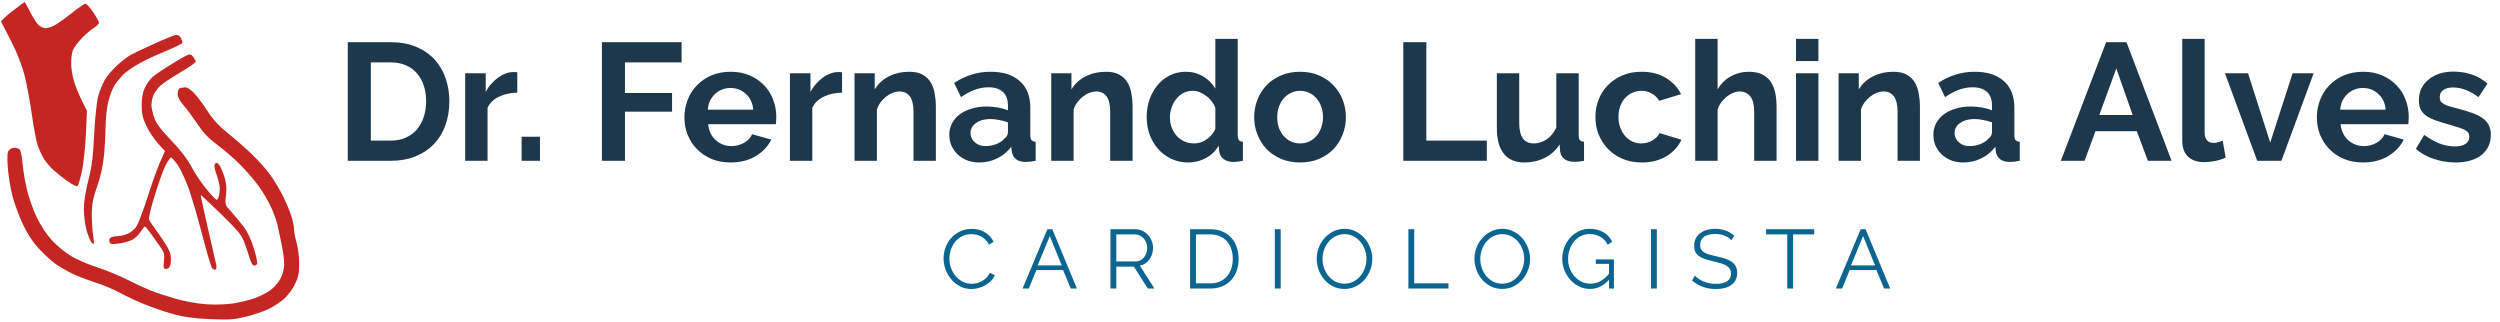 <svg xmlns="http://www.w3.org/2000/svg" width="940" height="121" viewBox="0 0 940 121" fill="none"><path d="M130.766 60.457V15.867H146.969C150.612 15.867 153.794 16.453 156.515 17.626C159.279 18.798 161.581 20.389 163.424 22.399C165.266 24.408 166.647 26.774 167.569 29.495C168.49 32.175 168.95 35.043 168.95 38.099C168.95 41.491 168.427 44.568 167.38 47.331C166.375 50.053 164.91 52.397 162.984 54.365C161.058 56.291 158.734 57.798 156.013 58.887C153.333 59.934 150.319 60.457 146.969 60.457H130.766ZM160.221 38.099C160.221 35.964 159.928 33.996 159.341 32.196C158.755 30.396 157.897 28.846 156.767 27.549C155.636 26.251 154.233 25.246 152.559 24.534C150.926 23.822 149.063 23.466 146.969 23.466H139.433V52.858H146.969C149.105 52.858 150.989 52.481 152.622 51.727C154.296 50.974 155.678 49.948 156.767 48.65C157.897 47.31 158.755 45.74 159.341 43.94C159.928 42.14 160.221 40.193 160.221 38.099ZM194.5 34.834C191.946 34.876 189.664 35.378 187.654 36.341C185.644 37.262 184.2 38.665 183.321 40.549V60.457H174.905V27.549H182.63V34.582C183.216 33.452 183.907 32.447 184.702 31.568C185.498 30.647 186.356 29.851 187.277 29.181C188.198 28.512 189.119 28.009 190.041 27.674C191.004 27.297 191.925 27.109 192.804 27.109C193.264 27.109 193.599 27.109 193.809 27.109C194.06 27.109 194.29 27.13 194.5 27.172V34.834ZM196.121 60.457V51.413H203.029V60.457H196.121ZM226.319 60.457V15.867H256.276V23.466H234.986V34.959H252.696V41.993H234.986V60.457H226.319ZM274.68 61.085C272.042 61.085 269.655 60.645 267.52 59.766C265.385 58.845 263.564 57.61 262.056 56.061C260.549 54.512 259.377 52.711 258.539 50.66C257.744 48.608 257.346 46.452 257.346 44.191C257.346 41.847 257.744 39.648 258.539 37.597C259.335 35.504 260.486 33.682 261.994 32.133C263.501 30.542 265.322 29.286 267.457 28.365C269.635 27.444 272.063 26.983 274.742 26.983C277.422 26.983 279.809 27.444 281.902 28.365C284.037 29.286 285.838 30.521 287.303 32.07C288.81 33.619 289.941 35.42 290.694 37.471C291.49 39.523 291.888 41.658 291.888 43.877C291.888 44.422 291.867 44.945 291.825 45.447C291.825 45.95 291.783 46.368 291.699 46.703H266.264C266.39 48.001 266.704 49.153 267.206 50.157C267.709 51.162 268.358 52.021 269.153 52.732C269.949 53.444 270.849 53.988 271.854 54.365C272.858 54.742 273.905 54.93 274.994 54.93C276.668 54.93 278.238 54.533 279.704 53.737C281.211 52.9 282.237 51.811 282.781 50.471L290.003 52.481C288.789 54.993 286.842 57.066 284.163 58.699C281.525 60.29 278.364 61.085 274.68 61.085ZM283.221 41.239C283.011 38.769 282.09 36.801 280.458 35.336C278.867 33.829 276.92 33.075 274.617 33.075C273.486 33.075 272.419 33.285 271.414 33.703C270.451 34.08 269.593 34.624 268.839 35.336C268.085 36.048 267.457 36.906 266.955 37.911C266.494 38.916 266.222 40.025 266.139 41.239H283.221ZM316.609 34.834C314.055 34.876 311.773 35.378 309.763 36.341C307.754 37.262 306.309 38.665 305.43 40.549V60.457H297.014V27.549H304.739V34.582C305.325 33.452 306.016 32.447 306.812 31.568C307.607 30.647 308.465 29.851 309.386 29.181C310.308 28.512 311.229 28.009 312.15 27.674C313.113 27.297 314.034 27.109 314.913 27.109C315.374 27.109 315.709 27.109 315.918 27.109C316.169 27.109 316.399 27.13 316.609 27.172V34.834ZM351.886 60.457H343.471V41.993C343.471 39.355 343.01 37.429 342.089 36.215C341.168 35.001 339.891 34.394 338.258 34.394C337.421 34.394 336.562 34.562 335.683 34.896C334.804 35.231 333.966 35.713 333.171 36.341C332.417 36.927 331.726 37.639 331.098 38.476C330.47 39.313 330.01 40.235 329.717 41.239V60.457H321.301V27.549H328.9V33.64C330.115 31.547 331.873 29.914 334.176 28.742C336.479 27.57 339.074 26.983 341.963 26.983C344.015 26.983 345.69 27.36 346.987 28.114C348.285 28.867 349.29 29.851 350.002 31.066C350.714 32.28 351.195 33.661 351.446 35.21C351.74 36.76 351.886 38.33 351.886 39.921V60.457ZM368.184 61.085C366.593 61.085 365.107 60.834 363.725 60.331C362.344 59.787 361.15 59.054 360.146 58.133C359.141 57.17 358.345 56.061 357.759 54.805C357.215 53.549 356.943 52.167 356.943 50.66C356.943 49.111 357.278 47.687 357.947 46.389C358.659 45.05 359.622 43.919 360.836 42.998C362.092 42.077 363.579 41.365 365.295 40.863C367.012 40.318 368.896 40.046 370.948 40.046C372.413 40.046 373.836 40.172 375.218 40.423C376.642 40.674 377.898 41.03 378.986 41.491V39.607C378.986 37.429 378.358 35.755 377.102 34.582C375.888 33.41 374.067 32.824 371.638 32.824C369.88 32.824 368.163 33.138 366.489 33.766C364.814 34.394 363.097 35.315 361.339 36.529L358.764 31.191C362.993 28.386 367.556 26.983 372.455 26.983C377.186 26.983 380.849 28.156 383.445 30.5C386.083 32.803 387.402 36.153 387.402 40.549V50.785C387.402 51.665 387.548 52.293 387.841 52.669C388.176 53.046 388.7 53.256 389.412 53.297V60.457C387.988 60.75 386.753 60.897 385.706 60.897C384.115 60.897 382.88 60.541 382.001 59.829C381.163 59.117 380.64 58.175 380.431 57.003L380.242 55.182C378.777 57.108 376.998 58.573 374.904 59.578C372.811 60.583 370.571 61.085 368.184 61.085ZM370.571 54.93C371.994 54.93 373.334 54.679 374.59 54.177C375.888 53.674 376.893 53.005 377.605 52.167C378.526 51.455 378.986 50.66 378.986 49.781V46.013C377.981 45.636 376.893 45.343 375.721 45.133C374.548 44.882 373.418 44.756 372.329 44.756C370.152 44.756 368.373 45.259 366.991 46.264C365.609 47.227 364.919 48.462 364.919 49.969C364.919 51.392 365.463 52.586 366.551 53.549C367.64 54.47 368.98 54.93 370.571 54.93ZM425.851 60.457H417.435V41.993C417.435 39.355 416.975 37.429 416.054 36.215C415.132 35.001 413.855 34.394 412.223 34.394C411.385 34.394 410.527 34.562 409.648 34.896C408.768 35.231 407.931 35.713 407.136 36.341C406.382 36.927 405.691 37.639 405.063 38.476C404.435 39.313 403.975 40.235 403.681 41.239V60.457H395.266V27.549H402.865V33.64C404.079 31.547 405.838 29.914 408.14 28.742C410.443 27.57 413.039 26.983 415.928 26.983C417.979 26.983 419.654 27.36 420.952 28.114C422.25 28.867 423.255 29.851 423.967 31.066C424.678 32.28 425.16 33.661 425.411 35.21C425.704 36.76 425.851 38.33 425.851 39.921V60.457ZM446.796 61.085C444.535 61.085 442.442 60.645 440.516 59.766C438.59 58.887 436.936 57.673 435.555 56.124C434.173 54.575 433.084 52.774 432.289 50.723C431.535 48.629 431.158 46.389 431.158 44.003C431.158 41.616 431.514 39.397 432.226 37.346C432.98 35.294 434.006 33.494 435.303 31.945C436.601 30.396 438.151 29.181 439.951 28.302C441.751 27.423 443.719 26.983 445.854 26.983C448.283 26.983 450.46 27.57 452.386 28.742C454.354 29.914 455.882 31.442 456.97 33.326V14.611H465.386V50.785C465.386 51.665 465.532 52.293 465.825 52.669C466.119 53.046 466.621 53.256 467.333 53.297V60.457C465.867 60.75 464.674 60.897 463.753 60.897C462.246 60.897 461.011 60.52 460.048 59.766C459.085 59.013 458.54 58.029 458.415 56.815L458.226 54.742C457.012 56.835 455.358 58.426 453.265 59.515C451.213 60.562 449.057 61.085 446.796 61.085ZM448.994 53.926C449.79 53.926 450.606 53.8 451.444 53.549C452.281 53.256 453.056 52.858 453.767 52.355C454.479 51.853 455.107 51.267 455.651 50.597C456.238 49.927 456.677 49.194 456.97 48.399V40.549C456.635 39.627 456.154 38.79 455.526 38.036C454.94 37.241 454.249 36.571 453.453 36.027C452.7 35.441 451.883 34.98 451.004 34.645C450.167 34.31 449.329 34.143 448.492 34.143C447.236 34.143 446.064 34.415 444.975 34.959C443.928 35.504 443.028 36.257 442.275 37.22C441.521 38.141 440.935 39.209 440.516 40.423C440.097 41.637 439.888 42.893 439.888 44.191C439.888 45.573 440.118 46.85 440.579 48.022C441.039 49.194 441.667 50.22 442.463 51.099C443.258 51.979 444.2 52.669 445.289 53.172C446.42 53.674 447.655 53.926 448.994 53.926ZM488.845 61.085C486.165 61.085 483.758 60.624 481.622 59.703C479.487 58.782 477.666 57.547 476.158 55.998C474.693 54.407 473.563 52.586 472.767 50.534C471.972 48.483 471.574 46.327 471.574 44.066C471.574 41.763 471.972 39.586 472.767 37.534C473.563 35.483 474.693 33.682 476.158 32.133C477.666 30.542 479.487 29.286 481.622 28.365C483.758 27.444 486.165 26.983 488.845 26.983C491.524 26.983 493.911 27.444 496.004 28.365C498.139 29.286 499.94 30.542 501.405 32.133C502.912 33.682 504.064 35.483 504.859 37.534C505.655 39.586 506.052 41.763 506.052 44.066C506.052 46.327 505.655 48.483 504.859 50.534C504.064 52.586 502.933 54.407 501.468 55.998C500.002 57.547 498.202 58.782 496.067 59.703C493.932 60.624 491.524 61.085 488.845 61.085ZM480.241 44.066C480.241 45.531 480.45 46.871 480.869 48.085C481.329 49.257 481.936 50.283 482.69 51.162C483.485 52.041 484.407 52.732 485.453 53.235C486.5 53.695 487.63 53.926 488.845 53.926C490.059 53.926 491.189 53.695 492.236 53.235C493.283 52.732 494.183 52.041 494.936 51.162C495.732 50.283 496.339 49.236 496.758 48.022C497.218 46.808 497.449 45.468 497.449 44.003C497.449 42.579 497.218 41.26 496.758 40.046C496.339 38.832 495.732 37.785 494.936 36.906C494.183 36.027 493.283 35.357 492.236 34.896C491.189 34.394 490.059 34.143 488.845 34.143C487.63 34.143 486.5 34.394 485.453 34.896C484.407 35.399 483.485 36.09 482.69 36.969C481.936 37.848 481.329 38.895 480.869 40.109C480.45 41.323 480.241 42.642 480.241 44.066ZM527.636 60.457V15.867H536.303V52.858H559.038V60.457H527.636ZM573.176 61.085C569.785 61.085 567.21 59.996 565.451 57.819C563.693 55.642 562.814 52.418 562.814 48.148V27.549H571.229V46.327C571.229 51.392 573.05 53.926 576.693 53.926C578.326 53.926 579.896 53.444 581.403 52.481C582.952 51.476 584.208 49.969 585.171 47.959V27.549H593.587V50.785C593.587 51.665 593.733 52.293 594.026 52.669C594.361 53.046 594.885 53.256 595.597 53.297V60.457C594.759 60.624 594.047 60.729 593.461 60.771C592.917 60.813 592.415 60.834 591.954 60.834C590.447 60.834 589.212 60.499 588.249 59.829C587.328 59.117 586.783 58.154 586.616 56.94L586.427 54.302C584.962 56.563 583.078 58.259 580.775 59.389C578.472 60.52 575.939 61.085 573.176 61.085ZM599.877 44.003C599.877 41.7 600.275 39.523 601.071 37.471C601.866 35.42 603.018 33.619 604.525 32.07C606.032 30.521 607.853 29.286 609.989 28.365C612.124 27.444 614.531 26.983 617.211 26.983C620.812 26.983 623.868 27.758 626.38 29.307C628.934 30.856 630.839 32.887 632.095 35.399L623.868 37.911C623.156 36.697 622.214 35.776 621.042 35.148C619.87 34.478 618.572 34.143 617.148 34.143C615.934 34.143 614.803 34.394 613.757 34.896C612.71 35.357 611.789 36.027 610.993 36.906C610.24 37.743 609.633 38.769 609.172 39.983C608.754 41.198 608.544 42.537 608.544 44.003C608.544 45.468 608.774 46.808 609.235 48.022C609.696 49.236 610.303 50.283 611.056 51.162C611.852 52.041 612.773 52.732 613.82 53.235C614.866 53.695 615.976 53.926 617.148 53.926C618.655 53.926 620.037 53.549 621.293 52.795C622.591 52.041 623.491 51.12 623.994 50.032L632.221 52.544C631.09 55.056 629.227 57.108 626.631 58.699C624.035 60.29 620.916 61.085 617.274 61.085C614.594 61.085 612.187 60.624 610.051 59.703C607.916 58.782 606.095 57.547 604.588 55.998C603.08 54.407 601.908 52.586 601.071 50.534C600.275 48.441 599.877 46.264 599.877 44.003ZM667.984 60.457H659.568V41.993C659.568 39.397 659.087 37.492 658.124 36.278C657.161 35.022 655.8 34.394 654.042 34.394C653.288 34.394 652.493 34.562 651.655 34.896C650.818 35.231 650.022 35.713 649.269 36.341C648.515 36.927 647.824 37.639 647.196 38.476C646.568 39.313 646.108 40.235 645.815 41.239V60.457H637.399V14.611H645.815V33.64C647.029 31.505 648.662 29.872 650.713 28.742C652.807 27.57 655.109 26.983 657.621 26.983C659.757 26.983 661.494 27.36 662.834 28.114C664.174 28.826 665.22 29.788 665.974 31.003C666.728 32.217 667.251 33.599 667.544 35.148C667.837 36.697 667.984 38.288 667.984 39.921V60.457ZM675.301 60.457V27.549H683.717V60.457H675.301ZM675.301 22.964V14.611H683.717V22.964H675.301ZM721.893 60.457H713.478V41.993C713.478 39.355 713.017 37.429 712.096 36.215C711.175 35.001 709.898 34.394 708.265 34.394C707.428 34.394 706.57 34.562 705.69 34.896C704.811 35.231 703.974 35.713 703.178 36.341C702.425 36.927 701.734 37.639 701.106 38.476C700.478 39.313 700.017 40.235 699.724 41.239V60.457H691.309V27.549H698.908V33.64C700.122 31.547 701.88 29.914 704.183 28.742C706.486 27.57 709.082 26.983 711.971 26.983C714.022 26.983 715.697 27.36 716.995 28.114C718.293 28.867 719.298 29.851 720.009 31.066C720.721 32.28 721.203 33.661 721.454 35.21C721.747 36.76 721.893 38.33 721.893 39.921V60.457ZM738.192 61.085C736.601 61.085 735.114 60.834 733.733 60.331C732.351 59.787 731.158 59.054 730.153 58.133C729.148 57.17 728.353 56.061 727.766 54.805C727.222 53.549 726.95 52.167 726.95 50.66C726.95 49.111 727.285 47.687 727.955 46.389C728.667 45.05 729.63 43.919 730.844 42.998C732.1 42.077 733.586 41.365 735.303 40.863C737.019 40.318 738.903 40.046 740.955 40.046C742.42 40.046 743.844 40.172 745.225 40.423C746.649 40.674 747.905 41.03 748.994 41.491V39.607C748.994 37.429 748.366 35.755 747.11 34.582C745.895 33.41 744.074 32.824 741.646 32.824C739.887 32.824 738.171 33.138 736.496 33.766C734.821 34.394 733.105 35.315 731.346 36.529L728.771 31.191C733 28.386 737.564 26.983 742.462 26.983C747.193 26.983 750.857 28.156 753.453 30.5C756.09 32.803 757.409 36.153 757.409 40.549V50.785C757.409 51.665 757.556 52.293 757.849 52.669C758.184 53.046 758.707 53.256 759.419 53.297V60.457C757.995 60.75 756.76 60.897 755.713 60.897C754.122 60.897 752.887 60.541 752.008 59.829C751.171 59.117 750.647 58.175 750.438 57.003L750.25 55.182C748.784 57.108 747.005 58.573 744.911 59.578C742.818 60.583 740.578 61.085 738.192 61.085ZM740.578 54.93C742.002 54.93 743.341 54.679 744.597 54.177C745.895 53.674 746.9 53.005 747.612 52.167C748.533 51.455 748.994 50.66 748.994 49.781V46.013C747.989 45.636 746.9 45.343 745.728 45.133C744.556 44.882 743.425 44.756 742.337 44.756C740.159 44.756 738.38 45.259 736.998 46.264C735.617 47.227 734.926 48.462 734.926 49.969C734.926 51.392 735.47 52.586 736.559 53.549C737.647 54.47 738.987 54.93 740.578 54.93ZM791.901 15.867H799.562L816.519 60.457H807.601L803.456 49.341H787.881L783.799 60.457H774.881L791.901 15.867ZM801.886 43.249L795.731 25.727L789.326 43.249H801.886ZM820.531 14.611H828.946V49.906C828.946 51.12 829.239 52.062 829.825 52.732C830.412 53.402 831.249 53.737 832.337 53.737C832.84 53.737 833.384 53.653 833.97 53.486C834.598 53.319 835.185 53.109 835.729 52.858L836.859 59.264C835.729 59.808 834.41 60.227 832.903 60.52C831.395 60.813 830.035 60.959 828.821 60.959C826.183 60.959 824.131 60.269 822.666 58.887C821.242 57.463 820.531 55.454 820.531 52.858V14.611ZM848.706 60.457L836.585 27.549H845.252L853.605 53.612L862.02 27.549H869.934L857.813 60.457H848.706ZM888.476 61.085C885.838 61.085 883.452 60.645 881.317 59.766C879.181 58.845 877.36 57.61 875.853 56.061C874.345 54.512 873.173 52.711 872.336 50.66C871.54 48.608 871.143 46.452 871.143 44.191C871.143 41.847 871.54 39.648 872.336 37.597C873.131 35.504 874.283 33.682 875.79 32.133C877.297 30.542 879.118 29.286 881.254 28.365C883.431 27.444 885.859 26.983 888.539 26.983C891.218 26.983 893.605 27.444 895.698 28.365C897.834 29.286 899.634 30.521 901.099 32.07C902.607 33.619 903.737 35.42 904.491 37.471C905.286 39.523 905.684 41.658 905.684 43.877C905.684 44.422 905.663 44.945 905.621 45.447C905.621 45.95 905.579 46.368 905.495 46.703H880.06C880.186 48.001 880.5 49.153 881.002 50.157C881.505 51.162 882.154 52.021 882.949 52.732C883.745 53.444 884.645 53.988 885.65 54.365C886.655 54.742 887.701 54.93 888.79 54.93C890.465 54.93 892.035 54.533 893.5 53.737C895.007 52.9 896.033 51.811 896.578 50.471L903.8 52.481C902.586 54.993 900.639 57.066 897.959 58.699C895.321 60.29 892.16 61.085 888.476 61.085ZM897.017 41.239C896.808 38.769 895.887 36.801 894.254 35.336C892.663 33.829 890.716 33.075 888.413 33.075C887.283 33.075 886.215 33.285 885.21 33.703C884.247 34.08 883.389 34.624 882.635 35.336C881.882 36.048 881.254 36.906 880.751 37.911C880.291 38.916 880.019 40.025 879.935 41.239H897.017ZM923.246 61.085C920.482 61.085 917.782 60.645 915.144 59.766C912.506 58.887 910.245 57.631 908.361 55.998L911.501 50.723C913.511 52.146 915.458 53.235 917.342 53.988C919.268 54.7 921.173 55.056 923.057 55.056C924.732 55.056 926.051 54.742 927.014 54.114C927.977 53.486 928.458 52.586 928.458 51.413C928.458 50.241 927.893 49.383 926.762 48.839C925.632 48.294 923.79 47.666 921.236 46.955C919.101 46.368 917.279 45.803 915.772 45.259C914.265 44.715 913.051 44.107 912.129 43.438C911.208 42.726 910.538 41.93 910.12 41.051C909.701 40.13 909.492 39.041 909.492 37.785C909.492 36.111 909.806 34.603 910.434 33.264C911.104 31.924 912.025 30.793 913.197 29.872C914.369 28.909 915.73 28.177 917.279 27.674C918.87 27.172 920.587 26.921 922.429 26.921C924.899 26.921 927.202 27.276 929.337 27.988C931.515 28.7 933.503 29.851 935.304 31.442L931.912 36.529C930.238 35.273 928.605 34.352 927.014 33.766C925.465 33.18 923.915 32.887 922.366 32.887C920.943 32.887 919.75 33.18 918.787 33.766C917.824 34.352 917.342 35.294 917.342 36.592C917.342 37.178 917.447 37.66 917.656 38.036C917.907 38.413 918.284 38.748 918.787 39.041C919.289 39.334 919.938 39.627 920.733 39.921C921.571 40.172 922.597 40.444 923.811 40.737C926.072 41.323 927.998 41.909 929.589 42.495C931.221 43.082 932.54 43.752 933.545 44.505C934.592 45.259 935.345 46.138 935.806 47.143C936.308 48.106 936.56 49.278 936.56 50.66C936.56 53.884 935.366 56.438 932.98 58.322C930.593 60.164 927.349 61.085 923.246 61.085Z" fill="#1D384C"></path><path d="M354.783 97.18C354.783 95.841 355.013 94.511 355.474 93.192C355.955 91.853 356.646 90.659 357.546 89.613C358.446 88.566 359.556 87.718 360.875 87.069C362.193 86.399 363.69 86.064 365.365 86.064C367.354 86.064 369.049 86.514 370.452 87.415C371.876 88.315 372.922 89.487 373.592 90.932L371.865 91.999C371.509 91.266 371.07 90.649 370.546 90.147C370.044 89.644 369.5 89.236 368.913 88.922C368.327 88.608 367.72 88.388 367.092 88.263C366.464 88.116 365.846 88.043 365.239 88.043C363.9 88.043 362.717 88.315 361.691 88.859C360.665 89.403 359.797 90.115 359.085 90.994C358.394 91.874 357.871 92.868 357.515 93.978C357.159 95.066 356.981 96.176 356.981 97.306C356.981 98.541 357.19 99.724 357.609 100.854C358.049 101.985 358.635 102.99 359.367 103.869C360.121 104.727 361 105.418 362.005 105.941C363.031 106.444 364.14 106.695 365.334 106.695C365.962 106.695 366.6 106.622 367.249 106.475C367.919 106.308 368.557 106.056 369.165 105.722C369.793 105.366 370.368 104.937 370.892 104.434C371.415 103.911 371.855 103.283 372.21 102.55L374.032 103.492C373.676 104.329 373.173 105.073 372.524 105.722C371.876 106.35 371.153 106.883 370.358 107.323C369.562 107.763 368.714 108.098 367.814 108.328C366.935 108.558 366.066 108.673 365.208 108.673C363.68 108.673 362.277 108.338 361 107.668C359.723 106.999 358.624 106.13 357.703 105.062C356.782 103.974 356.06 102.749 355.536 101.388C355.034 100.007 354.783 98.604 354.783 97.18ZM393.808 86.19H395.66L404.924 108.485H402.6L399.711 101.514H389.694L386.837 108.485H384.481L393.808 86.19ZM399.209 99.787L394.718 88.765L390.165 99.787H399.209ZM417.54 108.485V86.19H426.961C427.923 86.19 428.803 86.399 429.598 86.818C430.415 87.216 431.116 87.75 431.702 88.419C432.288 89.068 432.738 89.812 433.052 90.649C433.387 91.486 433.555 92.334 433.555 93.192C433.555 94.009 433.429 94.794 433.178 95.547C432.948 96.28 432.613 96.95 432.173 97.557C431.754 98.143 431.242 98.646 430.634 99.064C430.027 99.462 429.347 99.734 428.593 99.881L434.057 108.485H431.577L426.332 100.258H419.738V108.485H417.54ZM419.738 98.311H427.023C427.672 98.311 428.258 98.175 428.782 97.903C429.326 97.61 429.787 97.222 430.163 96.741C430.54 96.259 430.833 95.715 431.043 95.108C431.252 94.501 431.357 93.862 431.357 93.192C431.357 92.523 431.231 91.884 430.98 91.277C430.75 90.649 430.425 90.105 430.006 89.644C429.609 89.184 429.127 88.817 428.562 88.545C428.018 88.273 427.442 88.137 426.835 88.137H419.738V98.311ZM447.476 108.485V86.19H455.043C456.823 86.19 458.372 86.483 459.691 87.069C461.03 87.655 462.14 88.451 463.019 89.456C463.919 90.46 464.589 91.643 465.029 93.004C465.489 94.344 465.72 95.778 465.72 97.306C465.72 99.002 465.469 100.54 464.966 101.922C464.464 103.283 463.741 104.455 462.799 105.439C461.878 106.402 460.758 107.156 459.439 107.7C458.142 108.223 456.676 108.485 455.043 108.485H447.476ZM463.522 97.306C463.522 95.966 463.333 94.742 462.956 93.632C462.58 92.502 462.025 91.528 461.292 90.712C460.58 89.895 459.701 89.267 458.654 88.828C457.608 88.367 456.404 88.137 455.043 88.137H449.674V106.538H455.043C456.425 106.538 457.639 106.308 458.686 105.847C459.753 105.366 460.643 104.717 461.355 103.9C462.067 103.063 462.601 102.089 462.956 100.98C463.333 99.85 463.522 98.625 463.522 97.306ZM479.343 108.485V86.19H481.541V108.485H479.343ZM505.533 108.642C503.984 108.642 502.56 108.328 501.262 107.7C499.986 107.051 498.886 106.203 497.965 105.156C497.044 104.089 496.333 102.875 495.83 101.514C495.328 100.153 495.076 98.761 495.076 97.337C495.076 95.851 495.338 94.428 495.861 93.067C496.406 91.706 497.149 90.502 498.091 89.456C499.033 88.409 500.143 87.582 501.42 86.975C502.696 86.347 504.078 86.033 505.564 86.033C507.114 86.033 508.527 86.368 509.804 87.038C511.102 87.687 512.201 88.545 513.101 89.613C514.022 90.68 514.734 91.894 515.236 93.255C515.738 94.595 515.99 95.966 515.99 97.369C515.99 98.855 515.718 100.279 515.173 101.639C514.65 103 513.917 104.204 512.975 105.251C512.054 106.276 510.955 107.103 509.678 107.731C508.401 108.338 507.019 108.642 505.533 108.642ZM497.275 97.337C497.275 98.552 497.473 99.724 497.871 100.854C498.269 101.964 498.834 102.958 499.567 103.837C500.3 104.696 501.168 105.387 502.173 105.91C503.178 106.412 504.298 106.664 505.533 106.664C506.789 106.664 507.93 106.391 508.956 105.847C509.982 105.303 510.85 104.591 511.562 103.712C512.274 102.833 512.818 101.838 513.195 100.729C513.593 99.619 513.792 98.489 513.792 97.337C513.792 96.123 513.582 94.961 513.164 93.852C512.766 92.721 512.201 91.727 511.468 90.869C510.735 90.01 509.866 89.33 508.862 88.828C507.857 88.304 506.747 88.043 505.533 88.043C504.277 88.043 503.136 88.315 502.11 88.859C501.085 89.382 500.216 90.084 499.504 90.963C498.792 91.842 498.238 92.837 497.84 93.946C497.463 95.056 497.275 96.186 497.275 97.337ZM529.554 108.485V86.19H531.752V106.538H544.627V108.485H529.554ZM564.852 108.642C563.303 108.642 561.879 108.328 560.581 107.7C559.304 107.051 558.205 106.203 557.284 105.156C556.363 104.089 555.651 102.875 555.149 101.514C554.647 100.153 554.395 98.761 554.395 97.337C554.395 95.851 554.657 94.428 555.18 93.067C555.725 91.706 556.468 90.502 557.41 89.456C558.352 88.409 559.461 87.582 560.738 86.975C562.015 86.347 563.397 86.033 564.883 86.033C566.433 86.033 567.846 86.368 569.123 87.038C570.42 87.687 571.52 88.545 572.42 89.613C573.341 90.68 574.053 91.894 574.555 93.255C575.057 94.595 575.309 95.966 575.309 97.369C575.309 98.855 575.036 100.279 574.492 101.639C573.969 103 573.236 104.204 572.294 105.251C571.373 106.276 570.274 107.103 568.997 107.731C567.72 108.338 566.338 108.642 564.852 108.642ZM556.593 97.337C556.593 98.552 556.792 99.724 557.19 100.854C557.588 101.964 558.153 102.958 558.886 103.837C559.618 104.696 560.487 105.387 561.492 105.91C562.497 106.412 563.617 106.664 564.852 106.664C566.108 106.664 567.249 106.391 568.275 105.847C569.301 105.303 570.169 104.591 570.881 103.712C571.593 102.833 572.137 101.838 572.514 100.729C572.912 99.619 573.111 98.489 573.111 97.337C573.111 96.123 572.901 94.961 572.482 93.852C572.085 92.721 571.52 91.727 570.787 90.869C570.054 90.01 569.185 89.33 568.181 88.828C567.176 88.304 566.066 88.043 564.852 88.043C563.596 88.043 562.455 88.315 561.429 88.859C560.403 89.382 559.535 90.084 558.823 90.963C558.111 91.842 557.556 92.837 557.159 93.946C556.782 95.056 556.593 96.186 556.593 97.337ZM604.982 105.219C602.91 107.501 600.523 108.642 597.823 108.642C596.315 108.642 594.923 108.317 593.646 107.668C592.39 107.019 591.291 106.161 590.349 105.094C589.428 104.026 588.706 102.822 588.182 101.482C587.659 100.122 587.397 98.73 587.397 97.306C587.397 95.82 587.649 94.396 588.151 93.035C588.674 91.675 589.397 90.481 590.318 89.456C591.239 88.409 592.327 87.582 593.583 86.975C594.839 86.347 596.211 86.033 597.697 86.033C598.786 86.033 599.78 86.159 600.68 86.41C601.58 86.64 602.376 86.975 603.067 87.415C603.778 87.833 604.385 88.346 604.888 88.953C605.411 89.539 605.851 90.188 606.207 90.9L604.511 92.031C603.778 90.649 602.826 89.634 601.654 88.985C600.481 88.336 599.152 88.011 597.666 88.011C596.43 88.011 595.31 88.273 594.306 88.796C593.322 89.32 592.474 90.021 591.762 90.9C591.071 91.758 590.537 92.753 590.161 93.883C589.784 94.993 589.595 96.144 589.595 97.337C589.595 98.594 589.805 99.787 590.223 100.917C590.663 102.048 591.26 103.042 592.013 103.9C592.767 104.738 593.646 105.408 594.651 105.91C595.677 106.412 596.786 106.664 597.98 106.664C599.257 106.664 600.471 106.371 601.622 105.784C602.794 105.177 603.914 104.225 604.982 102.927V99.222H600.021V97.526H606.835V108.485H604.982V105.219ZM620.771 108.485V86.19H622.969V108.485H620.771ZM651.012 90.366C650.384 89.655 649.547 89.079 648.5 88.639C647.453 88.2 646.26 87.98 644.92 87.98C642.952 87.98 641.518 88.357 640.618 89.11C639.718 89.843 639.268 90.848 639.268 92.125C639.268 92.795 639.383 93.35 639.613 93.789C639.865 94.208 640.241 94.574 640.744 94.888C641.246 95.202 641.885 95.474 642.659 95.705C643.455 95.935 644.386 96.165 645.454 96.395C646.647 96.647 647.715 96.929 648.657 97.243C649.62 97.557 650.436 97.955 651.106 98.436C651.776 98.897 652.289 99.462 652.645 100.132C653.001 100.802 653.179 101.639 653.179 102.644C653.179 103.67 652.98 104.56 652.582 105.313C652.184 106.067 651.63 106.695 650.918 107.197C650.206 107.7 649.358 108.077 648.374 108.328C647.391 108.558 646.312 108.673 645.14 108.673C641.686 108.673 638.703 107.595 636.191 105.439L637.29 103.649C637.688 104.068 638.159 104.466 638.703 104.842C639.268 105.219 639.886 105.554 640.555 105.847C641.246 106.119 641.979 106.339 642.754 106.507C643.528 106.653 644.345 106.726 645.203 106.726C646.982 106.726 648.364 106.412 649.348 105.784C650.353 105.135 650.855 104.162 650.855 102.864C650.855 102.173 650.709 101.598 650.415 101.137C650.143 100.655 649.725 100.247 649.159 99.912C648.594 99.556 647.893 99.253 647.056 99.002C646.218 98.751 645.245 98.499 644.135 98.248C642.963 97.976 641.937 97.693 641.058 97.4C640.179 97.107 639.436 96.741 638.828 96.301C638.221 95.862 637.761 95.338 637.447 94.731C637.154 94.103 637.007 93.339 637.007 92.439C637.007 91.413 637.196 90.502 637.572 89.707C637.97 88.891 638.525 88.221 639.237 87.697C639.948 87.153 640.786 86.745 641.749 86.473C642.712 86.18 643.779 86.033 644.952 86.033C646.438 86.033 647.757 86.263 648.908 86.724C650.081 87.163 651.138 87.791 652.08 88.608L651.012 90.366ZM682.148 88.137H674.203V108.485H672.005V88.137H664.061V86.19H682.148V88.137ZM699.608 86.19H701.461L710.724 108.485H708.4L705.511 101.514H695.494L692.637 108.485H690.282L699.608 86.19ZM705.009 99.787L700.519 88.765L695.965 99.787H705.009Z" fill="#0C6590"></path><path fill-rule="evenodd" clip-rule="evenodd" d="M4.613 4.222C2.189 6.116 0.29 7.857 0.392 8.089C0.494 8.321 2.161 11.576 4.097 15.323C6.304 19.593 8.191 24.338 9.153 28.042C9.999 31.291 11.254 37.965 11.944 42.873C12.633 47.781 13.643 53.107 14.188 54.709C14.732 56.311 15.812 58.611 16.588 59.82C17.364 61.029 18.93 62.871 20.069 63.914C21.206 64.956 23.611 66.863 25.413 68.151C27.245 69.46 28.908 70.252 29.189 69.948C29.465 69.649 30.182 67.188 30.782 64.48C31.383 61.772 32.061 55.54 32.288 50.632L32.703 41.707L30.723 37.705C29.635 35.504 28.297 32.199 27.751 30.362C27.205 28.523 26.758 25.564 26.758 23.786C26.758 22.008 27.028 19.844 27.357 18.979C27.686 18.113 29.106 16.158 30.512 14.634C31.918 13.111 34.004 11.286 35.149 10.579C36.294 9.872 37.23 8.966 37.23 8.566C37.23 8.166 36.253 6.388 35.057 4.616C33.863 2.842 32.546 1.394 32.131 1.397C31.718 1.399 29.299 3.06 26.758 5.087C24.217 7.113 21.264 9.189 20.197 9.698C19.129 10.208 17.743 10.618 17.117 10.611C16.49 10.604 15.381 10.119 14.652 9.534C13.923 8.949 12.464 6.74 11.409 4.624C10.355 2.508 9.386 0.777 9.256 0.777C9.126 0.777 7.037 2.327 4.613 4.222ZM58.175 16.358C54.278 18.126 50.242 20.032 49.204 20.594C48.166 21.156 45.903 22.887 44.175 24.439C42.447 25.992 40.318 28.479 39.446 29.966C38.574 31.454 37.426 34.288 36.896 36.266C36.354 38.293 35.703 44.556 35.403 50.632C34.987 59.091 34.514 62.79 33.202 67.865C32.175 71.838 31.527 75.988 31.52 78.636C31.513 81.006 31.998 84.671 32.599 86.781C33.2 88.891 34.111 90.966 34.626 91.393C35.454 92.08 35.499 91.746 35.01 88.48C34.706 86.451 34.484 82.714 34.515 80.175C34.56 76.659 35.041 74.239 36.538 70.019C37.798 66.464 38.71 62.386 39.082 58.633C39.402 55.417 39.675 50.57 39.689 47.862C39.703 45.154 40.122 41.019 40.62 38.674C41.117 36.328 42.257 33.302 43.153 31.95C44.05 30.596 45.647 28.689 46.705 27.711C47.762 26.734 50.29 25.003 52.323 23.865C54.355 22.728 58.86 20.63 62.333 19.203C65.806 17.777 68.647 16.352 68.647 16.038C68.647 15.725 68.36 14.932 68.009 14.277C67.658 13.622 66.896 13.1 66.315 13.116C65.734 13.131 62.071 14.59 58.175 16.358ZM65.259 23.648C61.871 25.677 58.302 28.077 57.327 28.982C56.353 29.888 55.042 31.736 54.415 33.09C53.681 34.674 53.269 36.979 53.261 39.553C53.25 42.718 53.625 44.35 55.055 47.37C56.049 49.469 58.026 52.448 59.447 53.99L62.033 56.793L60.189 60.944C59.175 63.227 57.066 69.112 55.502 74.02C53.939 78.929 52.093 83.862 51.4 84.982C50.707 86.103 49.185 87.418 48.017 87.906C46.849 88.393 45.123 88.796 44.18 88.801C43.238 88.807 42.08 89.055 41.606 89.354C41.109 89.67 40.915 90.337 41.147 90.941C41.484 91.818 42.063 91.917 44.779 91.56C46.556 91.326 48.842 90.664 49.858 90.088C50.875 89.511 52.261 88.163 52.939 87.093C53.616 86.022 54.309 85.146 54.479 85.146C54.648 85.146 55.618 86.303 56.635 87.717C57.651 89.132 59.271 91.406 60.233 92.772C61.744 94.913 61.938 95.656 61.648 98.178C61.35 100.774 61.446 101.102 62.504 101.102C63.268 101.102 63.837 100.537 64.09 99.53C64.308 98.665 64.326 96.977 64.131 95.778C63.922 94.487 62.258 91.51 60.052 88.475C58.003 85.657 56.178 82.966 55.997 82.495C55.816 82.023 56.803 77.941 58.192 73.424C59.58 68.907 61.396 63.869 62.227 62.229C63.059 60.59 63.998 59.248 64.316 59.248C64.632 59.248 65.774 60.53 66.853 62.096C67.931 63.663 69.77 67.609 70.939 70.867C72.107 74.125 74.409 82.003 76.053 88.375C77.697 94.746 79.368 100.351 79.766 100.831C80.165 101.311 80.759 101.538 81.087 101.336C81.415 101.133 81.494 100.236 81.262 99.342C81.031 98.448 79.626 92.316 78.139 85.714C76.653 79.113 75.434 73.546 75.43 73.343C75.426 73.14 78.854 76.325 83.048 80.421C89.499 86.721 90.864 88.391 91.912 91.254C92.593 93.116 93.503 95.816 93.933 97.255C94.363 98.694 95.07 99.871 95.505 99.871C95.94 99.871 96.467 99.593 96.676 99.254C96.886 98.915 96.344 96.3 95.471 93.442C94.482 90.201 93.044 87.134 91.648 85.288C90.418 83.66 88.318 81.132 86.982 79.667C84.575 77.029 84.557 76.973 84.976 73.366C85.285 70.705 85.123 68.856 84.373 66.488C83.81 64.707 82.95 62.71 82.464 62.051C81.817 61.176 81.395 61.037 80.898 61.534C80.401 62.03 80.581 63.264 81.565 66.106C82.555 68.965 82.806 70.704 82.513 72.661C82.266 74.299 81.833 75.233 81.386 75.087C80.986 74.957 79.209 73.071 77.437 70.896C75.664 68.721 73.197 65.003 71.954 62.633C70.488 59.838 67.817 56.373 64.347 52.767C60.37 48.634 58.735 46.436 57.971 44.194C57.405 42.537 56.943 40.416 56.943 39.483C56.943 38.55 57.238 37.006 57.598 36.054C57.959 35.101 58.998 33.541 59.908 32.588C60.818 31.635 64.265 29.287 67.569 27.37C70.872 25.453 73.575 23.564 73.575 23.17C73.575 22.777 73.09 21.894 72.497 21.208C71.427 19.97 71.374 19.988 65.259 23.648ZM67.569 33.19C67.146 33.361 66.799 34.307 66.799 35.294C66.799 36.456 67.523 37.9 68.857 39.397C69.989 40.667 72.347 43.844 74.098 46.456C76.462 49.983 78.474 52.087 81.918 54.632C84.469 56.517 88.375 59.919 90.597 62.193C92.82 64.466 95.856 68.018 97.342 70.085C98.829 72.152 100.869 75.614 101.876 77.779C102.882 79.943 103.98 82.96 104.317 84.483C104.653 86.007 105.362 89.33 105.892 91.869C106.422 94.408 106.852 97.758 106.848 99.312C106.843 101.045 106.303 103.153 105.453 104.76C104.689 106.202 102.957 108.182 101.603 109.161C100.248 110.139 97.571 111.489 95.654 112.161C93.736 112.833 90.132 113.7 87.646 114.088C84.994 114.502 80.787 114.631 77.473 114.401C74.178 114.172 69.3 113.274 65.769 112.246C62.439 111.277 58.263 109.901 56.489 109.19C54.715 108.479 50.834 106.664 47.865 105.157C44.896 103.65 39.833 101.574 36.614 100.543C33.395 99.513 28.997 97.624 26.838 96.346C24.68 95.069 21.423 92.416 19.601 90.451C17.595 88.288 15.336 84.888 13.875 81.834C12.548 79.06 10.888 74.436 10.187 71.558C9.485 68.681 8.731 64.249 8.51 61.71C8.29 59.171 7.836 56.748 7.502 56.325C7.168 55.902 6.269 55.555 5.505 55.555C4.742 55.555 3.765 55.979 3.335 56.496C2.768 57.178 2.654 58.911 2.921 62.805C3.123 65.757 3.884 70.527 4.611 73.405C5.338 76.282 7.104 81.129 8.534 84.176C10.308 87.954 12.281 90.952 14.742 93.606C16.726 95.746 19.538 98.315 20.991 99.314C22.444 100.313 25.053 101.843 26.788 102.714C28.523 103.585 32.484 105.118 35.589 106.122C38.694 107.125 42.898 108.873 44.93 110.005C46.963 111.137 51.044 113.062 53.999 114.284C56.954 115.505 61.944 117.213 65.088 118.079C69.352 119.255 72.916 119.743 79.127 120C86.34 120.298 88.148 120.168 92.679 119.025C95.555 118.3 99.302 117.027 101.006 116.195C102.711 115.364 105.258 113.698 106.667 112.493C108.076 111.288 109.966 108.797 110.867 106.957C112.202 104.231 112.502 102.765 112.487 99.034C112.477 96.516 112.034 92.993 111.503 91.205C110.971 89.416 110.536 87.077 110.536 86.007C110.536 84.936 110.02 82.562 109.389 80.73C108.758 78.898 107.34 75.601 106.236 73.402C105.133 71.203 103.046 67.742 101.598 65.711C100.151 63.68 96.918 60.079 94.414 57.71C91.91 55.34 87.855 51.803 85.403 49.849C82.408 47.464 80.042 44.894 78.201 42.023C76.693 39.673 74.448 36.632 73.213 35.266C71.857 33.766 70.447 32.801 69.654 32.831C68.93 32.857 67.993 33.019 67.569 33.19Z" fill="#C42624"></path></svg>